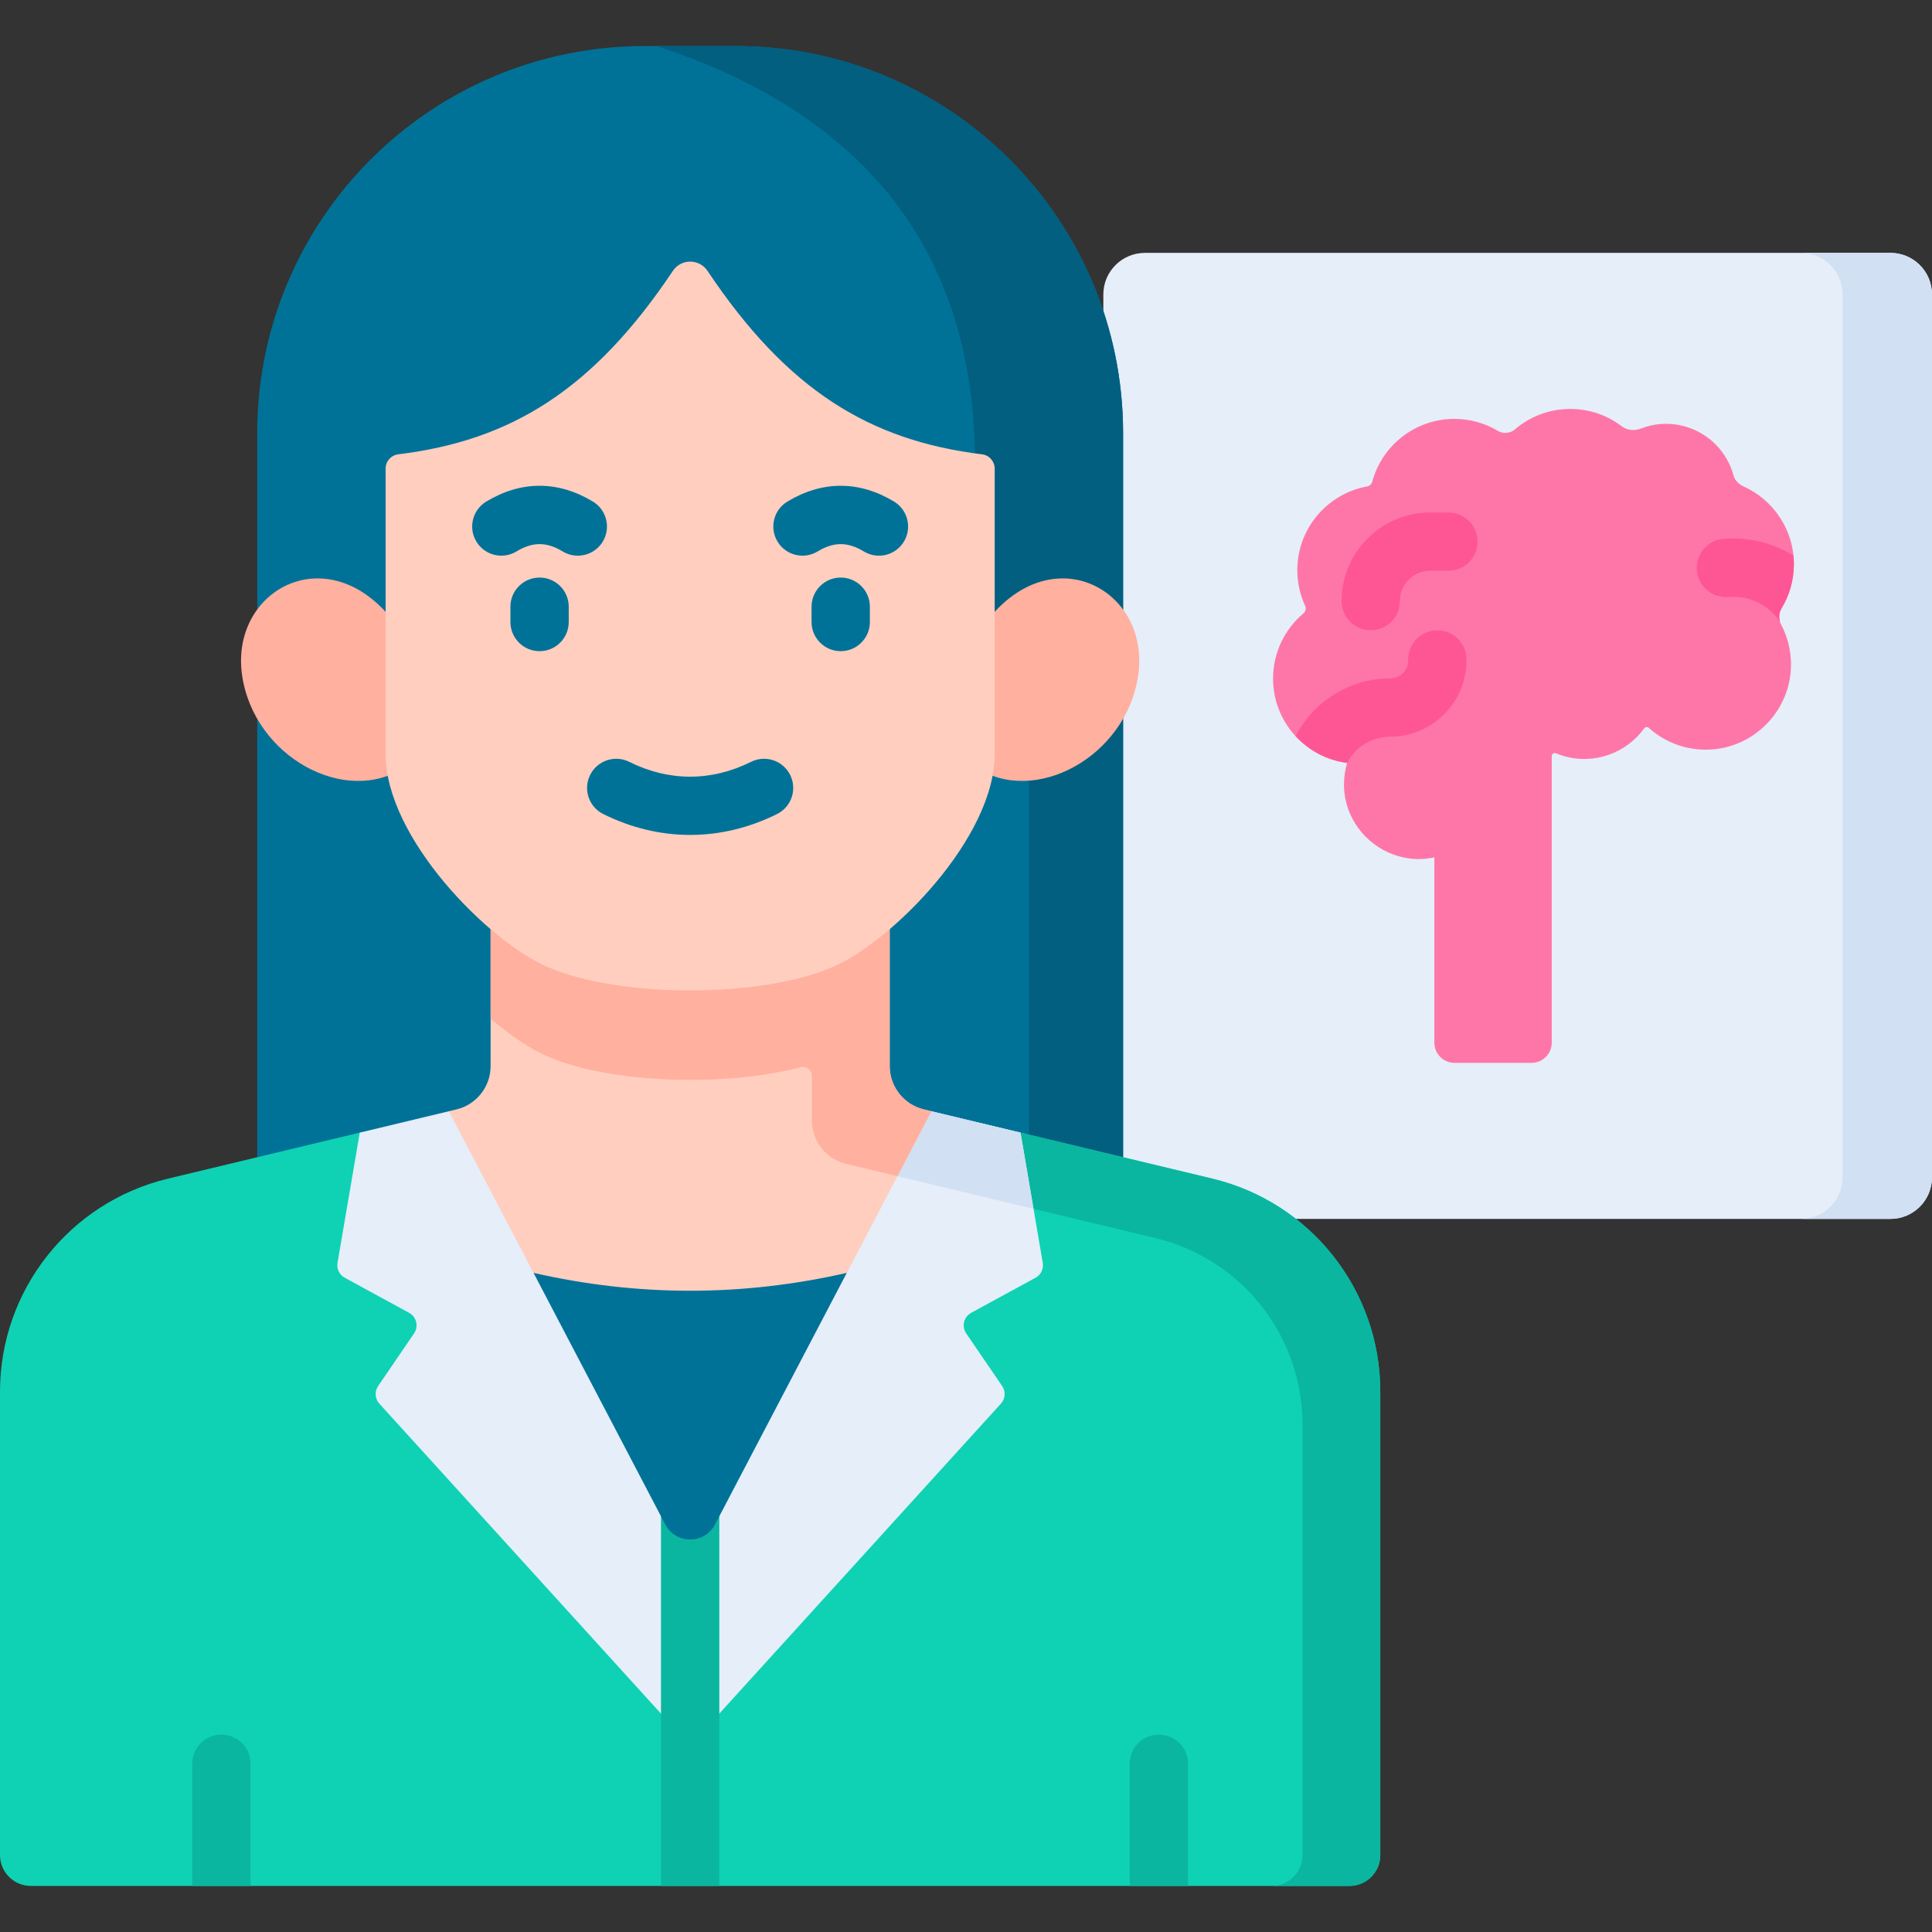 <svg id="Capa_1" enable-background="new 0 0 512 512" height="512" viewBox="0 0 512 512" width="512" xmlns="http://www.w3.org/2000/svg"><rect x="0" y="0" width="512" height="512" fill="#333333" stroke="none"/><g><path d="m512 78.037v233.964c0 6.088-4.933 11.022-11.021 11.022h-197.562c-6.088 0-11.022-4.933-11.022-11.021v-233.965c0-6.088 4.933-11.022 11.022-11.022h197.562c6.088 0 11.021 4.933 11.021 11.022z" fill="#e5eef9"/><path d="m500.979 67.015h-23.693c6.087 0 11.021 4.934 11.021 11.021v233.964c0 6.086-4.934 11.022-11.021 11.022h23.693c6.087 0 11.021-4.935 11.021-11.022v-233.963c0-6.087-4.935-11.022-11.021-11.022z" fill="#d1e0f2"/><path d="m68.164 114.832v227.234h229.469v-227.234c0-56.677-45.946-102.624-102.624-102.624h-24.222c-56.677.001-102.623 45.947-102.623 102.624z" fill="#017297"/><path d="m297.633 342.066v-227.234c0-56.677-45.946-102.624-102.624-102.624h-20.939c98.303 32.287 89.01 114.221 77.183 164.928-1.288 5.52 21.38 7.543 21.38 7.543v157.386h25z" fill="#025f80"/><path d="m321.28 312.354-50.833-12.197h-175.103l-50.834 12.197c-26.104 6.263-44.51 29.608-44.51 56.454v122.804c0 4.517 3.662 8.179 8.179 8.179h349.432c4.517 0 8.179-3.662 8.179-8.179v-122.804c0-26.846-18.406-50.191-44.51-56.454z" fill="#0ed2b3"/><path d="m321.28 312.354-61.463-14.747-14.139 15.972 60.537 14.526c22.856 5.485 38.972 25.924 38.972 49.429v114.078c0 4.517-3.662 8.179-8.179 8.179h20.604c4.517 0 8.179-3.662 8.179-8.179v-122.804c-.001-26.846-18.406-50.191-44.511-56.454z" fill="#0ab69f"/><path d="m276.346 334.664-5.9-34.507-23.607-5.664h-127.888l-23.607 5.664-5.9 34.507c-.272 1.59.497 3.178 1.914 3.95l17.065 9.303c1.961 1.069 2.57 3.598 1.31 5.443l-9.527 13.952c-.985 1.443-.852 3.373.323 4.667l82.365 90.655 82.365-90.655c1.175-1.293 1.309-3.224.323-4.667l-9.527-13.952c-1.26-1.844-.65-4.373 1.311-5.443l17.065-9.303c1.418-.772 2.187-2.36 1.915-3.95z" fill="#e5eef9"/><path d="m270.446 300.157-23.607-5.664h-6.438l-2.174 12.179-.398 5.023 36.07 8.655z" fill="#d1e0f2"/><path d="m246.839 294.492-22.432 42.832-33.785 46.553c-2.787 5.314-10.399 5.314-13.186 0l-36.05-46.551-22.434-42.834 2.006-.481c5.314-1.279 9.056-6.027 9.056-11.487v-58.404h105.763v58.404c0 5.46 3.742 10.208 9.056 11.487z" fill="#ffcebf"/><path d="m190.622 499.792v-100.083c0-4.267-3.459-7.726-7.726-7.726s-7.726 3.459-7.726 7.726v100.083z" fill="#0ab69f"/><path d="m224.404 337.323-34.915 66.673c-2.792 5.316-10.405 5.316-13.186 0l-34.911-66.673c27.671 6.315 55.342 6.315 83.012 0z" fill="#017297"/><path d="m244.833 294.012c-5.314-1.279-9.056-6.027-9.056-11.487v-58.404h-105.763v45.822c5.368 4.589 10.69 8.124 15.106 10.03 16.639 7.177 46.833 8.124 67.062 2.847 1.516-.395 2.994.734 2.994 2.3v11.828c0 5.46 3.744 10.209 9.053 11.483l13.6 3.263 9.01-17.203z" fill="#ffb09e"/><path d="m66.401 499.792v-32.375c0-4.267-3.459-7.726-7.726-7.726s-7.726 3.459-7.726 7.726v32.375z" fill="#0ab69f"/><path d="m314.841 499.792v-32.375c0-4.267-3.459-7.726-7.726-7.726s-7.726 3.459-7.726 7.726v32.375z" fill="#0ab69f"/><g fill="#ffb09e"><path d="m258.489 169.015v34.225c15.48 10.555 40.07-2.563 43.158-24.393 3.372-23.844-25.86-38.34-43.158-9.832z"/><path d="m107.301 169.015v34.225c-15.48 10.555-40.07-2.563-43.158-24.393-3.372-23.844 25.86-38.34 43.158-9.832z"/></g><path d="m260.26 120.401c1.909.235 3.343 1.862 3.343 3.785v75.7c0 22.139-27.197 49.603-42.928 56.392-19.182 8.272-56.371 8.272-75.553 0-15.731-6.789-42.928-34.254-42.928-56.392v-75.7c0-1.924 1.433-3.551 3.343-3.785 29.712-3.65 51.561-16.892 72.788-48.618 2.184-3.266 6.974-3.266 9.169 0 21.216 31.726 43.055 44.968 72.766 48.618z" fill="#ffcebf"/><g fill="#017297"><path d="m142.992 172.567c-4.268 0-7.726-3.459-7.726-7.726v-4.054c0-4.267 3.459-7.726 7.726-7.726 4.268 0 7.726 3.459 7.726 7.726v4.054c0 4.267-3.458 7.726-7.726 7.726z"/><path d="m222.798 172.567c-4.268 0-7.726-3.459-7.726-7.726v-4.054c0-4.267 3.459-7.726 7.726-7.726s7.726 3.459 7.726 7.726v4.054c0 4.267-3.459 7.726-7.726 7.726z"/><path d="m182.895 221.263c-7.802 0-15.602-1.844-23.026-5.533-3.822-1.898-5.38-6.536-3.482-10.357 1.898-3.822 6.534-5.381 10.357-3.482 10.564 5.248 21.735 5.248 32.302 0 3.824-1.899 8.459-.34 10.357 3.482s.339 8.459-3.482 10.357c-7.423 3.689-15.226 5.533-23.026 5.533z"/><path d="m153.119 147.26c-1.36 0-2.736-.359-3.986-1.113-4.304-2.598-7.978-2.598-12.282 0-3.653 2.206-8.402 1.033-10.608-2.622-2.205-3.653-1.031-8.402 2.622-10.607 9.241-5.578 19.012-5.578 28.254 0 3.653 2.205 4.827 6.954 2.622 10.607-1.451 2.405-4.005 3.735-6.622 3.735z"/><path d="m232.925 147.26c-1.36 0-2.736-.359-3.986-1.113-4.303-2.597-7.976-2.599-12.283.001-3.653 2.205-8.402 1.031-10.607-2.623-2.205-3.653-1.031-8.402 2.623-10.607 9.243-5.577 19.011-5.577 28.253.001 3.653 2.205 4.827 6.954 2.622 10.607-1.451 2.404-4.005 3.734-6.622 3.734z"/></g><path d="m475.395 149.52c0-9.202-5.502-17.116-13.394-20.641-1.234-.551-2.231-1.561-2.588-2.864-1.637-5.974-6.205-10.999-12.576-12.91-4.125-1.238-8.337-.963-12.061.49-1.688.659-3.585.447-5.029-.648-3.783-2.871-8.5-4.575-13.615-4.575-5.587 0-10.698 2.033-14.636 5.399-1.282 1.095-3.109 1.27-4.557.407-3.371-2.01-7.308-3.167-11.518-3.167-10.397 0-19.146 7.04-21.752 16.612-.184.678-.73 1.179-1.421 1.306-10.494 1.928-18.448 11.116-18.448 22.168 0 3.376.744 6.577 2.074 9.452.32.693.13 1.522-.454 2.013-4.917 4.136-8.043 10.334-8.043 17.262 0 11.469 8.565 20.93 19.646 22.354-.745 2.46-1.035 5.118-.735 7.884.863 7.964 6.663 14.655 14.366 16.855 3.324.949 6.508.927 9.463.287v49.11c0 2.957 2.397 5.353 5.353 5.353h20.404c2.957 0 5.353-2.397 5.353-5.353v-75.92c0-.588.597-.996 1.138-.766.603.256 1.223.486 1.866.679 8.196 2.459 16.731-.711 21.485-7.268.296-.409.866-.472 1.242-.135 4.551 4.077 10.76 6.34 17.495 5.638 10.592-1.104 19.105-9.733 20.08-20.338.423-4.601-.536-8.949-2.508-12.679-.718-1.358-.682-3.008.113-4.321 2.066-3.41 3.257-7.407 3.257-11.684z" fill="#fe76a8"/><path d="m388.635 174.991v-.237c0-4.267-3.459-7.726-7.726-7.726s-7.726 3.459-7.726 7.726v.237c0 2.645-2.152 4.797-4.798 4.797-10.863 0-20.415 6.26-25.03 15.296 3.503 3.798 8.284 6.4 13.67 7.092-.015.051-.024.104-.039.155 1.978-4.166 6.373-7.091 11.399-7.091 11.166.001 20.25-9.083 20.25-20.249z" fill="#fe5694"/><path d="m456.699 142.815c-4.251.372-7.395 4.12-7.023 8.371s4.119 7.395 8.371 7.023c5.603-.49 10.761 2.208 13.682 6.587-.378-1.191-.248-2.506.41-3.592 2.065-3.409 3.256-7.406 3.256-11.683 0-.775-.053-1.536-.129-2.291-5.368-3.323-11.809-5.007-18.567-4.415z" fill="#fe5694"/><path d="m363.253 167.028c-4.268 0-7.726-3.459-7.726-7.726 0-12.952 10.537-23.49 23.49-23.49h4.837c4.268 0 7.726 3.459 7.726 7.726s-3.459 7.726-7.726 7.726h-4.837c-4.432 0-8.037 3.606-8.037 8.037-.001 4.268-3.459 7.727-7.727 7.727z" fill="#fe5694"/></g></svg>